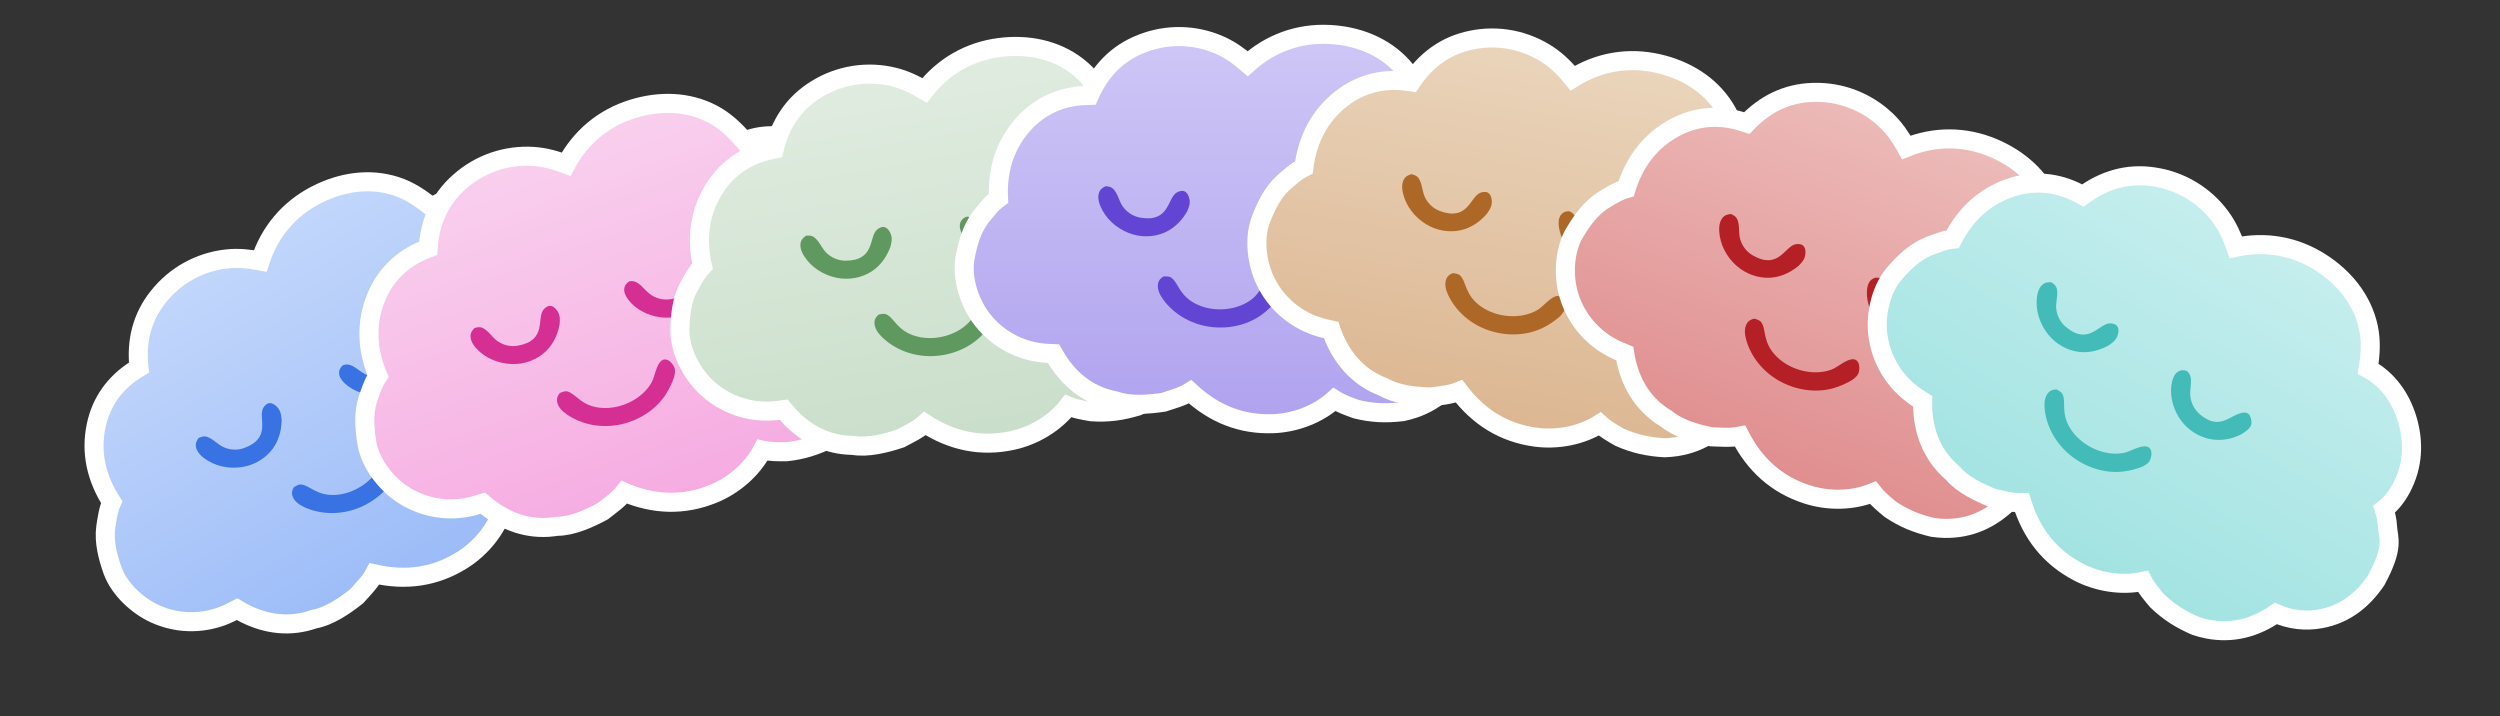 <svg width="656" height="188" viewBox="0 0 656 188" fill="none" xmlns="http://www.w3.org/2000/svg">
<rect x="0" y="0" width="656" height="188" fill="#333333" stroke="none"/>
<path d="M68.288 68.469C70.764 60.846 75.807 54.821 82.984 51.133C89.453 47.808 96.848 46.595 103.859 48.849C107.426 49.995 110.384 52.004 113.261 54.342C118.203 51.287 124.107 50.762 129.676 52.038C136.038 53.497 141.289 56.912 144.763 62.483C146.002 64.471 146.976 66.787 147.272 69.125C148.796 69.494 150.173 69.894 151.576 70.606C154.558 72.118 157.042 71.592 162.415 80.312C165.133 86.026 166.022 91.811 163.846 97.941C163.681 98.413 163.497 98.877 163.296 99.335C163.095 99.793 162.877 100.243 162.641 100.684C162.406 101.125 162.154 101.557 161.886 101.98C161.618 102.402 161.334 102.814 161.034 103.215C160.735 103.616 160.42 104.005 160.091 104.382C159.762 104.759 159.419 105.123 159.062 105.474C158.705 105.826 158.335 106.163 157.953 106.486C157.57 106.809 157.176 107.117 156.77 107.411C157.281 114.002 155.759 119.891 151.366 124.976C150.67 125.782 149.896 126.536 149.111 127.255C145.654 129.834 142.428 131.548 138.284 132.741C136.214 133.109 134.145 133.504 132.036 133.416C130.281 138.909 126.204 143.855 121.35 146.916C114.164 151.446 106.463 152.453 98.263 150.589C97.089 152.79 95.214 154.627 93.564 156.477C90.529 158.895 86.344 161.765 82.483 162.44C81.72 162.685 80.952 162.935 80.172 163.121C73.802 164.641 67.703 163.161 62.21 159.853C60.993 160.502 59.771 161.11 58.48 161.6C58.123 161.736 57.763 161.864 57.401 161.983C57.038 162.101 56.672 162.211 56.304 162.312C55.936 162.412 55.565 162.504 55.193 162.586C54.82 162.669 54.445 162.742 54.069 162.805C53.693 162.869 53.315 162.924 52.936 162.969C52.558 163.014 52.178 163.049 51.797 163.076C51.417 163.102 51.036 163.119 50.654 163.126C50.273 163.134 49.892 163.131 49.511 163.12C49.129 163.108 48.749 163.087 48.369 163.057C47.989 163.026 47.609 162.986 47.231 162.937C46.853 162.888 46.477 162.829 46.102 162.762C45.727 162.694 45.354 162.617 44.983 162.53C44.612 162.444 44.243 162.348 43.877 162.243C43.511 162.139 43.147 162.025 42.786 161.902C42.426 161.779 42.069 161.648 41.715 161.507C41.361 161.367 41.011 161.217 40.664 161.06C36.036 158.947 31.358 154.625 29.566 149.787C28.275 146.125 27.259 142.293 27.742 138.366C28.095 136.159 28.382 133.807 29.306 131.75C25.351 125.611 23.698 118.818 25.259 111.561C26.576 105.437 30.102 100.519 35.372 97.138C35.735 96.906 36.1 96.677 36.467 96.451C35.721 89.626 37.169 83.347 41.524 77.894C41.795 77.549 42.075 77.212 42.363 76.881C42.651 76.55 42.947 76.227 43.251 75.911C43.555 75.595 43.867 75.286 44.187 74.985C44.506 74.685 44.833 74.392 45.167 74.108C45.501 73.823 45.842 73.547 46.19 73.28C46.538 73.013 46.892 72.754 47.253 72.504C47.614 72.254 47.98 72.013 48.353 71.782C48.726 71.55 49.104 71.328 49.488 71.115C49.871 70.902 50.26 70.699 50.654 70.505C51.048 70.312 51.446 70.128 51.849 69.954C52.252 69.781 52.659 69.617 53.07 69.464C53.481 69.31 53.896 69.167 54.314 69.034C54.732 68.901 55.153 68.779 55.578 68.667C56.002 68.555 56.428 68.454 56.857 68.363C57.287 68.273 57.718 68.193 58.151 68.124C58.584 68.054 59.018 67.996 59.454 67.948C62.452 67.61 65.342 67.909 68.288 68.469Z" fill="url(#paint0_linear_2147_1003)"/>
<path d="M77.056 127.898C77.558 127.575 78.257 127.099 78.885 127.127C81.285 127.235 83.135 130.37 88.572 129.822C93.531 129.322 98.645 125.734 100.319 120.96C100.914 119.264 100.683 116.055 101.974 114.794C102.311 114.464 102.691 114.369 103.15 114.394C103.945 114.438 104.715 115.087 105.211 115.651C105.987 116.532 105.94 117.445 105.893 118.562C105.618 120.321 105.101 122.144 104.366 123.772C102.341 128.249 98.294 131.7 93.732 133.417C89.309 135.081 84.199 135.083 79.885 133.09C78.559 132.478 77.199 131.588 76.737 130.126C76.467 129.271 76.681 128.681 77.056 127.898Z" fill="#3872E3"/>
<path d="M52.081 114.957C52.385 114.825 52.691 114.688 53.009 114.592C54.909 114.021 56.863 116.487 58.477 117.252C60.266 118.099 62.215 118.235 64.088 117.552C71.392 114.89 67.682 109.64 69.039 107.116C69.348 106.542 69.903 105.909 70.575 105.792C71.192 105.684 71.82 106.004 72.28 106.387C73.573 107.463 73.735 108.491 73.904 110.068C73.901 112.409 73.373 114.777 72.18 116.813C70.567 119.564 67.764 121.532 64.687 122.316C61.375 123.16 57.546 122.701 54.614 120.93C53.296 120.133 51.763 118.944 51.433 117.357C51.233 116.393 51.554 115.747 52.081 114.957Z" fill="#3872E3"/>
<path d="M89.954 95.858C90.009 95.838 90.064 95.816 90.119 95.796C92.303 95.004 94.203 97.492 96.123 98.331C98.214 99.245 100.238 99.165 102.309 98.262C108.002 95.78 105.486 91.474 106.887 88.392C107.088 87.951 107.427 87.567 107.911 87.437C108.67 87.234 109.945 87.662 110.521 88.147C111.475 88.952 111.469 90.759 111.513 91.911C111.349 94.686 110.332 97.426 108.477 99.527C108.337 99.683 108.193 99.836 108.044 99.986C107.896 100.135 107.744 100.281 107.589 100.423C107.433 100.564 107.274 100.702 107.112 100.836C106.95 100.97 106.784 101.099 106.615 101.225C106.446 101.351 106.274 101.472 106.099 101.589C105.924 101.706 105.747 101.819 105.566 101.927C105.386 102.035 105.202 102.139 105.017 102.238C104.831 102.337 104.643 102.432 104.453 102.521C104.262 102.611 104.07 102.696 103.875 102.776C103.681 102.856 103.484 102.932 103.286 103.002C103.087 103.072 102.887 103.138 102.686 103.198C102.484 103.258 102.281 103.314 102.077 103.364C101.873 103.414 101.667 103.459 101.461 103.499C101.254 103.539 101.047 103.574 100.838 103.604C100.63 103.633 100.422 103.658 100.212 103.677C100.003 103.696 99.793 103.71 99.583 103.719C96.402 103.879 92.808 102.816 90.475 100.605C89.692 99.862 88.958 98.908 88.975 97.776C88.988 96.935 89.365 96.419 89.954 95.858Z" fill="#3872E3"/>
<path d="M68.288 68.469C70.764 60.846 75.807 54.821 82.984 51.133C89.453 47.808 96.848 46.595 103.859 48.849C107.426 49.995 110.384 52.004 113.261 54.342C118.203 51.287 124.107 50.762 129.676 52.038C136.038 53.497 141.289 56.912 144.763 62.483C146.002 64.471 146.976 66.787 147.272 69.125C148.796 69.494 150.173 69.894 151.576 70.606C154.558 72.118 157.042 71.592 162.415 80.312C165.133 86.026 166.022 91.811 163.846 97.941C163.681 98.413 163.497 98.877 163.296 99.335C163.095 99.793 162.877 100.243 162.641 100.684C162.406 101.125 162.154 101.557 161.886 101.98C161.618 102.402 161.334 102.814 161.034 103.215C160.735 103.616 160.42 104.005 160.091 104.382C159.762 104.759 159.419 105.123 159.062 105.474C158.705 105.826 158.335 106.163 157.953 106.486C157.57 106.809 157.176 107.117 156.77 107.411C157.281 114.002 155.759 119.891 151.366 124.976C150.67 125.782 149.896 126.536 149.111 127.255C145.654 129.834 142.428 131.548 138.284 132.741C136.214 133.109 134.145 133.504 132.036 133.416C130.281 138.909 126.204 143.855 121.35 146.916C114.164 151.446 106.463 152.453 98.263 150.589C97.089 152.79 95.214 154.627 93.564 156.477C90.529 158.895 86.344 161.765 82.483 162.44C81.72 162.685 80.952 162.935 80.172 163.121C73.802 164.641 67.703 163.161 62.21 159.853C60.993 160.502 59.771 161.11 58.48 161.6C58.123 161.736 57.763 161.864 57.401 161.983C57.038 162.101 56.672 162.211 56.304 162.312C55.936 162.412 55.565 162.504 55.193 162.586C54.82 162.669 54.445 162.742 54.069 162.805C53.693 162.869 53.315 162.924 52.936 162.969C52.558 163.014 52.178 163.049 51.797 163.076C51.417 163.102 51.036 163.119 50.654 163.126C50.273 163.134 49.892 163.131 49.511 163.12C49.129 163.108 48.749 163.087 48.369 163.057C47.989 163.026 47.609 162.986 47.231 162.937C46.853 162.888 46.477 162.829 46.102 162.762C45.727 162.694 45.354 162.617 44.983 162.53C44.612 162.444 44.243 162.348 43.877 162.243C43.511 162.139 43.147 162.025 42.786 161.902C42.426 161.779 42.069 161.648 41.715 161.507C41.361 161.367 41.011 161.217 40.664 161.06C36.036 158.947 31.358 154.625 29.566 149.787C28.275 146.125 27.259 142.293 27.742 138.366C28.095 136.159 28.382 133.807 29.306 131.75C25.351 125.611 23.698 118.818 25.259 111.561C26.576 105.437 30.102 100.519 35.372 97.138C35.735 96.906 36.1 96.677 36.467 96.451C35.721 89.626 37.169 83.347 41.524 77.894C41.795 77.549 42.075 77.212 42.363 76.881C42.651 76.55 42.947 76.227 43.251 75.911C43.555 75.595 43.867 75.286 44.187 74.985C44.506 74.685 44.833 74.392 45.167 74.108C45.501 73.823 45.842 73.547 46.19 73.28C46.538 73.013 46.892 72.754 47.253 72.504C47.614 72.254 47.98 72.013 48.353 71.782C48.726 71.55 49.104 71.328 49.488 71.115C49.871 70.902 50.26 70.699 50.654 70.505C51.048 70.312 51.446 70.128 51.849 69.954C52.252 69.781 52.659 69.617 53.07 69.464C53.481 69.31 53.896 69.167 54.314 69.034C54.732 68.901 55.153 68.779 55.578 68.667C56.002 68.555 56.428 68.454 56.857 68.363C57.287 68.273 57.718 68.193 58.151 68.124C58.584 68.054 59.018 67.996 59.454 67.948C62.452 67.61 65.342 67.909 68.288 68.469Z" fill="url(#paint1_linear_2147_1003)" stroke="white" stroke-width="5"/>
<path d="M77.056 127.898C77.558 127.575 78.257 127.099 78.885 127.127C81.285 127.235 83.135 130.37 88.572 129.822C93.531 129.322 98.645 125.734 100.319 120.96C100.914 119.264 100.683 116.055 101.974 114.794C102.311 114.464 102.691 114.369 103.15 114.394C103.945 114.438 104.715 115.087 105.211 115.651C105.987 116.532 105.94 117.445 105.893 118.562C105.618 120.321 105.101 122.144 104.366 123.772C102.341 128.249 98.294 131.7 93.732 133.417C89.309 135.081 84.199 135.083 79.885 133.09C78.559 132.478 77.199 131.588 76.737 130.126C76.467 129.271 76.681 128.681 77.056 127.898Z" fill="#3872E3"/>
<path d="M52.077 114.957C52.381 114.825 52.687 114.688 53.005 114.592C54.905 114.021 56.859 116.487 58.473 117.252C60.262 118.099 62.211 118.235 64.084 117.552C71.388 114.89 67.678 109.64 69.035 107.116C69.344 106.542 69.899 105.909 70.571 105.792C71.189 105.684 71.816 106.004 72.276 106.387C73.569 107.463 73.731 108.491 73.9 110.068C73.897 112.409 73.369 114.777 72.176 116.813C70.563 119.564 67.76 121.532 64.683 122.316C61.371 123.16 57.542 122.701 54.61 120.93C53.292 120.133 51.759 118.944 51.429 117.357C51.229 116.393 51.55 115.747 52.077 114.957Z" fill="#3872E3"/>
<path d="M89.954 95.858C90.009 95.838 90.064 95.816 90.119 95.796C92.303 95.004 94.203 97.492 96.123 98.331C98.214 99.245 100.238 99.165 102.309 98.262C108.002 95.78 105.486 91.474 106.887 88.392C107.088 87.951 107.427 87.567 107.911 87.437C108.67 87.234 109.945 87.662 110.521 88.147C111.475 88.952 111.469 90.759 111.513 91.911C111.349 94.686 110.332 97.426 108.477 99.527C108.337 99.683 108.193 99.836 108.044 99.986C107.896 100.135 107.744 100.281 107.589 100.423C107.433 100.564 107.274 100.702 107.112 100.836C106.95 100.97 106.784 101.099 106.615 101.225C106.446 101.351 106.274 101.472 106.099 101.589C105.924 101.706 105.747 101.819 105.566 101.927C105.386 102.035 105.202 102.139 105.017 102.238C104.831 102.337 104.643 102.432 104.453 102.521C104.262 102.611 104.07 102.696 103.875 102.776C103.681 102.856 103.484 102.932 103.286 103.002C103.087 103.072 102.887 103.138 102.686 103.198C102.484 103.258 102.281 103.314 102.077 103.364C101.873 103.414 101.667 103.459 101.461 103.499C101.254 103.539 101.047 103.574 100.838 103.604C100.63 103.633 100.422 103.658 100.212 103.677C100.003 103.696 99.793 103.71 99.583 103.719C96.402 103.879 92.808 102.816 90.475 100.605C89.692 99.862 88.958 98.908 88.975 97.776C88.988 96.935 89.365 96.419 89.954 95.858Z" fill="#3872E3"/>
<path d="M148.552 43.092C152.315 36.014 158.327 30.957 166.036 28.571C172.983 26.42 180.477 26.509 186.99 29.946C190.303 31.695 192.868 34.186 195.296 36.989C200.692 34.839 206.598 35.346 211.861 37.571C217.873 40.112 222.451 44.386 224.905 50.477C225.78 52.649 226.337 55.099 226.223 57.454C227.659 58.081 228.945 58.714 230.204 59.659C232.878 61.666 235.416 61.579 239.193 71.1C240.877 77.199 240.748 83.05 237.541 88.71C237.296 89.145 237.035 89.571 236.757 89.987C236.48 90.403 236.187 90.808 235.878 91.202C235.57 91.595 235.247 91.977 234.909 92.346C234.572 92.716 234.221 93.072 233.856 93.415C233.491 93.758 233.114 94.086 232.724 94.4C232.335 94.715 231.934 95.014 231.521 95.298C231.109 95.582 230.686 95.849 230.253 96.101C229.82 96.353 229.379 96.588 228.928 96.806C228.286 103.387 225.765 108.922 220.556 113.167C219.73 113.84 218.838 114.447 217.939 115.019C214.087 116.959 210.613 118.087 206.324 118.542C204.222 118.545 202.115 118.575 200.054 118.122C197.372 123.227 192.497 127.39 187.185 129.561C179.322 132.775 171.563 132.429 163.812 129.169C162.274 131.133 160.108 132.616 158.162 134.152C154.753 136.006 150.133 138.105 146.214 138.1C145.42 138.209 144.62 138.321 143.82 138.369C137.283 138.76 131.533 136.244 126.698 132.032C125.387 132.46 124.077 132.846 122.721 133.104C122.346 133.177 121.97 133.24 121.592 133.294C121.214 133.348 120.835 133.393 120.455 133.428C120.074 133.463 119.694 133.489 119.312 133.505C118.931 133.521 118.55 133.528 118.168 133.526C117.786 133.523 117.405 133.511 117.024 133.49C116.643 133.468 116.263 133.438 115.884 133.398C115.504 133.357 115.126 133.308 114.75 133.249C114.373 133.19 113.997 133.122 113.624 133.044C113.251 132.966 112.879 132.879 112.51 132.783C112.141 132.687 111.775 132.582 111.411 132.468C111.048 132.354 110.687 132.231 110.33 132.099C109.972 131.967 109.618 131.827 109.267 131.677C108.917 131.527 108.571 131.369 108.228 131.202C107.886 131.036 107.547 130.861 107.214 130.677C106.88 130.494 106.551 130.302 106.227 130.102C105.903 129.902 105.584 129.695 105.27 129.479C101.079 126.595 97.222 121.526 96.298 116.45C95.662 112.62 95.328 108.67 96.484 104.886C97.215 102.774 97.907 100.507 99.174 98.642C96.345 91.91 95.897 84.933 98.694 78.057C101.055 72.255 105.381 68.024 111.158 65.609C111.556 65.444 111.955 65.281 112.355 65.123C112.806 58.272 115.322 52.34 120.558 47.726C120.885 47.434 121.219 47.15 121.56 46.874C121.901 46.598 122.249 46.331 122.603 46.073C122.958 45.814 123.319 45.565 123.686 45.324C124.053 45.084 124.425 44.852 124.804 44.63C125.182 44.408 125.566 44.195 125.954 43.992C126.343 43.789 126.737 43.596 127.136 43.413C127.535 43.23 127.937 43.056 128.345 42.892C128.752 42.729 129.163 42.576 129.578 42.433C129.993 42.29 130.411 42.157 130.833 42.035C131.254 41.913 131.678 41.801 132.105 41.7C132.532 41.599 132.961 41.508 133.393 41.429C133.824 41.349 134.257 41.28 134.692 41.222C135.127 41.164 135.563 41.116 136 41.08C136.438 41.043 136.875 41.017 137.314 41.003C137.752 40.988 138.191 40.984 138.629 40.991C139.068 40.998 139.506 41.016 139.943 41.045C142.954 41.232 145.749 42.028 148.552 43.092Z" fill="url(#paint2_linear_2147_1003)" stroke="white" stroke-width="5"/>
<path d="M146.868 103.14C147.418 102.91 148.19 102.561 148.803 102.699C151.148 103.222 152.425 106.63 157.875 107.035C162.846 107.403 168.505 104.758 170.982 100.347C171.862 98.78 172.192 95.58 173.682 94.562C174.072 94.295 174.463 94.268 174.911 94.373C175.685 94.554 176.331 95.327 176.722 95.968C177.333 96.971 177.128 97.862 176.888 98.953C176.311 100.638 175.486 102.344 174.479 103.819C171.708 107.877 167.123 110.572 162.332 111.471C157.688 112.342 152.655 111.456 148.752 108.745C147.552 107.911 146.368 106.799 146.166 105.279C146.049 104.39 146.363 103.846 146.868 103.14Z" fill="#D52F93"/>
<path d="M124.52 86.059C124.843 85.981 125.167 85.9 125.497 85.861C127.468 85.628 128.964 88.396 130.42 89.429C132.035 90.575 133.931 91.047 135.894 90.7C143.549 89.346 140.807 83.531 142.582 81.282C142.986 80.77 143.643 80.243 144.325 80.244C144.951 80.245 145.514 80.669 145.9 81.126C146.986 82.411 146.968 83.451 146.86 85.034C146.451 87.339 145.519 89.579 143.991 91.376C141.926 93.806 138.823 95.257 135.657 95.495C132.248 95.751 128.558 94.634 125.978 92.381C124.817 91.367 123.515 89.93 123.465 88.31C123.435 87.325 123.864 86.745 124.52 86.059Z" fill="#D52F93"/>
<path d="M165.131 73.827C165.189 73.816 165.247 73.804 165.305 73.794C167.593 73.393 169.032 76.174 170.778 77.333C172.677 78.596 174.685 78.868 176.881 78.339C182.919 76.883 181.189 72.205 183.104 69.414C183.378 69.015 183.778 68.695 184.278 68.651C185.061 68.583 186.242 69.226 186.725 69.803C187.525 70.762 187.205 72.541 187.048 73.683C186.405 76.387 184.928 78.909 182.737 80.656C182.571 80.786 182.402 80.911 182.23 81.033C182.058 81.154 181.883 81.271 181.706 81.384C181.528 81.496 181.347 81.604 181.164 81.708C180.981 81.812 180.796 81.911 180.607 82.005C180.419 82.1 180.229 82.189 180.036 82.274C179.844 82.359 179.649 82.439 179.452 82.514C179.256 82.59 179.058 82.66 178.858 82.725C178.657 82.79 178.456 82.851 178.253 82.906C178.05 82.962 177.845 83.012 177.64 83.057C177.434 83.102 177.228 83.142 177.02 83.177C176.813 83.212 176.604 83.241 176.395 83.266C176.186 83.29 175.977 83.309 175.767 83.323C175.557 83.337 175.347 83.346 175.137 83.35C174.926 83.353 174.716 83.351 174.506 83.344C174.295 83.338 174.086 83.325 173.876 83.308C173.666 83.291 173.457 83.268 173.249 83.24C170.089 82.845 166.734 81.174 164.821 78.592C164.178 77.724 163.621 76.657 163.834 75.545C163.993 74.719 164.455 74.276 165.131 73.827Z" fill="#D52F93"/>
<path d="M242.612 23.713C247.546 17.397 254.345 13.46 262.351 12.449C269.567 11.537 276.931 12.926 282.749 17.442C285.708 19.739 287.801 22.638 289.705 25.819C295.393 24.64 301.12 26.165 305.917 29.269C311.397 32.816 315.164 37.821 316.522 44.244C317.007 46.536 317.13 49.045 316.608 51.344C317.914 52.212 319.071 53.058 320.146 54.207C322.432 56.648 324.946 57.003 327.012 67.035C327.612 73.334 326.468 79.074 322.327 84.091C322.01 84.477 321.679 84.851 321.334 85.213C320.988 85.574 320.629 85.922 320.257 86.256C319.885 86.59 319.501 86.91 319.104 87.215C318.707 87.52 318.3 87.81 317.881 88.084C317.463 88.359 317.034 88.617 316.596 88.859C316.157 89.1 315.711 89.325 315.255 89.533C314.8 89.741 314.337 89.931 313.867 90.104C313.397 90.277 312.921 90.432 312.439 90.569C310.664 96.937 307.22 101.951 301.353 105.227C300.423 105.746 299.439 106.189 298.455 106.597C294.324 107.838 290.707 108.346 286.405 108.049C284.334 107.687 282.254 107.35 280.302 106.547C276.775 111.108 271.251 114.361 265.643 115.577C257.341 117.377 249.76 115.689 242.692 111.132C240.837 112.799 238.446 113.884 236.263 115.058C232.584 116.292 227.67 117.558 223.811 116.872C223.01 116.841 222.203 116.813 221.406 116.721C214.901 115.971 209.676 112.494 205.646 107.507C204.28 107.701 202.923 107.854 201.542 107.872C201.161 107.879 200.779 107.876 200.398 107.863C200.016 107.851 199.635 107.829 199.254 107.798C198.874 107.766 198.495 107.725 198.116 107.675C197.738 107.625 197.361 107.566 196.986 107.497C196.61 107.428 196.237 107.35 195.865 107.263C195.494 107.176 195.125 107.079 194.758 106.974C194.392 106.869 194.028 106.754 193.667 106.631C193.306 106.507 192.949 106.375 192.595 106.233C192.24 106.092 191.89 105.942 191.543 105.783C191.196 105.625 190.854 105.458 190.515 105.282C190.177 105.107 189.843 104.923 189.514 104.731C189.185 104.539 188.86 104.339 188.541 104.131C188.222 103.923 187.909 103.707 187.6 103.483C187.292 103.259 186.989 103.028 186.692 102.789C186.396 102.551 186.105 102.305 185.82 102.052C185.536 101.799 185.258 101.539 184.987 101.272C181.36 97.704 178.442 92.042 178.413 86.883C178.452 83.001 178.808 79.052 180.605 75.528C181.691 73.574 182.766 71.462 184.337 69.845C182.721 62.724 183.491 55.775 187.44 49.489C190.772 44.185 195.767 40.77 201.876 39.395C202.296 39.301 202.717 39.211 203.139 39.124C204.773 32.455 208.281 27.051 214.239 23.416C214.611 23.185 214.99 22.963 215.373 22.751C215.757 22.538 216.146 22.336 216.54 22.143C216.934 21.95 217.332 21.767 217.735 21.593C218.139 21.42 218.546 21.257 218.957 21.104C219.368 20.951 219.783 20.808 220.201 20.676C220.619 20.544 221.041 20.422 221.465 20.31C221.89 20.199 222.317 20.098 222.746 20.008C223.176 19.918 223.607 19.838 224.04 19.769C224.474 19.701 224.909 19.643 225.345 19.595C225.781 19.548 226.218 19.512 226.657 19.486C227.095 19.461 227.533 19.447 227.972 19.443C228.41 19.439 228.849 19.447 229.287 19.465C229.726 19.483 230.163 19.512 230.6 19.552C231.037 19.592 231.473 19.642 231.907 19.704C232.341 19.766 232.774 19.838 233.204 19.921C233.635 20.004 234.063 20.098 234.489 20.202C237.421 20.909 240.036 22.179 242.612 23.713Z" fill="url(#paint3_linear_2147_1003)" stroke="white" stroke-width="5"/>
<path d="M230.524 82.561C231.106 82.429 231.926 82.221 232.506 82.462C234.725 83.385 235.391 86.963 240.687 88.308C245.519 89.534 251.551 87.911 254.757 83.998C255.896 82.608 256.776 79.513 258.421 78.769C258.851 78.575 259.24 78.616 259.663 78.796C260.395 79.109 260.897 79.983 261.17 80.682C261.597 81.775 261.241 82.618 260.815 83.651C259.954 85.21 258.845 86.746 257.598 88.024C254.164 91.539 249.181 93.398 244.306 93.451C239.581 93.502 234.779 91.755 231.406 88.408C230.37 87.378 229.396 86.078 229.462 84.546C229.5 83.65 229.904 83.168 230.524 82.561Z" fill="#60995F"/>
<path d="M211.482 61.856C211.813 61.836 212.147 61.812 212.479 61.831C214.46 61.944 215.452 64.93 216.707 66.2C218.099 67.609 219.884 68.403 221.877 68.402C229.651 68.398 227.961 62.196 230.099 60.288C230.586 59.855 231.324 59.449 231.995 59.569C232.613 59.679 233.093 60.194 233.394 60.711C234.241 62.165 234.042 63.186 233.661 64.726C232.858 66.925 231.551 68.969 229.734 70.474C227.278 72.508 223.971 73.399 220.811 73.083C217.41 72.743 213.969 71.002 211.82 68.335C210.853 67.136 209.82 65.494 210.053 63.89C210.194 62.915 210.717 62.418 211.482 61.856Z" fill="#60995F"/>
<path d="M253.601 56.861C253.661 56.86 253.719 56.858 253.778 56.859C256.101 56.861 257.036 59.85 258.553 61.295C260.205 62.868 262.134 63.485 264.389 63.345C270.588 62.959 269.696 58.052 272.067 55.636C272.407 55.291 272.856 55.045 273.356 55.089C274.139 55.157 275.191 55.996 275.565 56.648C276.187 57.731 275.563 59.428 275.21 60.525C274.108 63.076 272.215 65.303 269.753 66.644C269.568 66.742 269.38 66.837 269.189 66.927C268.999 67.016 268.806 67.101 268.612 67.181C268.417 67.261 268.221 67.336 268.022 67.406C267.824 67.477 267.624 67.542 267.422 67.602C267.221 67.663 267.018 67.718 266.813 67.768C266.609 67.818 266.403 67.863 266.197 67.903C265.99 67.943 265.782 67.978 265.574 68.007C265.366 68.037 265.157 68.061 264.947 68.081C264.737 68.1 264.528 68.114 264.317 68.123C264.107 68.131 263.897 68.135 263.686 68.133C263.476 68.132 263.265 68.125 263.055 68.112C262.845 68.1 262.636 68.083 262.427 68.06C262.217 68.037 262.009 68.009 261.801 67.976C261.593 67.943 261.386 67.905 261.181 67.862C260.975 67.818 260.77 67.77 260.567 67.716C260.364 67.663 260.162 67.604 259.961 67.541C256.918 66.603 253.904 64.375 252.468 61.499C251.986 60.533 251.623 59.386 252.026 58.328C252.326 57.542 252.857 57.186 253.601 56.861Z" fill="#60995F"/>
<path d="M327.404 16.704C333.361 11.34 340.74 8.643 348.8 9.038C356.064 9.393 363.076 12.04 368.02 17.497C370.536 20.273 372.094 23.492 373.416 26.956C379.223 26.781 384.599 29.278 388.783 33.168C393.564 37.612 396.404 43.195 396.627 49.757C396.706 52.098 396.392 54.591 395.479 56.764C396.614 57.845 397.606 58.88 398.466 60.198C400.292 62.999 402.707 63.785 403 74.023C402.496 80.331 400.373 85.785 395.425 90.006C395.045 90.332 394.654 90.643 394.251 90.938C393.848 91.234 393.434 91.515 393.01 91.779C392.585 92.044 392.151 92.292 391.708 92.523C391.264 92.755 390.812 92.97 390.352 93.167C389.893 93.365 389.426 93.544 388.952 93.706C388.478 93.868 387.999 94.012 387.515 94.138C387.03 94.264 386.541 94.371 386.048 94.459C385.555 94.548 385.06 94.618 384.562 94.669C381.708 100.633 377.446 104.972 371.099 107.179C370.093 107.529 369.046 107.795 368.006 108.025C363.723 108.53 360.072 108.402 355.887 107.362C353.91 106.647 351.921 105.954 350.138 104.824C345.872 108.703 339.868 110.948 334.134 111.171C325.646 111.502 318.473 108.523 312.304 102.809C310.187 104.128 307.644 104.781 305.29 105.558C301.453 106.135 296.394 106.528 292.712 105.182C291.929 105.013 291.139 104.845 290.371 104.617C284.094 102.748 279.552 98.417 276.449 92.805C275.071 92.759 273.708 92.674 272.345 92.453C271.968 92.392 271.593 92.323 271.219 92.245C270.845 92.166 270.474 92.078 270.105 91.982C269.735 91.885 269.369 91.779 269.005 91.664C268.641 91.549 268.28 91.424 267.923 91.292C267.565 91.159 267.211 91.017 266.86 90.867C266.509 90.716 266.163 90.557 265.82 90.39C265.477 90.222 265.139 90.046 264.805 89.862C264.471 89.678 264.142 89.485 263.818 89.285C263.493 89.084 263.174 88.875 262.86 88.659C262.546 88.443 262.238 88.219 261.935 87.987C261.632 87.755 261.336 87.516 261.045 87.27C260.754 87.024 260.469 86.77 260.191 86.51C259.913 86.25 259.642 85.983 259.377 85.709C259.112 85.435 258.854 85.155 258.603 84.868C258.352 84.582 258.109 84.289 257.872 83.99C257.636 83.692 257.408 83.387 257.187 83.077C254.235 78.934 252.345 72.851 253.212 67.766C253.924 63.949 254.961 60.123 257.342 56.963C258.751 55.228 260.176 53.334 262.005 52.015C261.649 44.722 263.614 38.012 268.594 32.508C272.797 27.863 278.309 25.366 284.564 25.073C284.995 25.054 285.425 25.038 285.856 25.026C288.622 18.742 293.015 14.029 299.514 11.484C299.921 11.321 300.332 11.168 300.747 11.026C301.162 10.883 301.58 10.751 302.001 10.63C302.423 10.508 302.847 10.397 303.274 10.296C303.701 10.196 304.131 10.106 304.562 10.026C304.994 9.947 305.427 9.879 305.862 9.821C306.297 9.763 306.733 9.716 307.17 9.68C307.607 9.644 308.045 9.619 308.484 9.605C308.923 9.59 309.361 9.587 309.8 9.595C310.239 9.602 310.677 9.621 311.115 9.65C311.553 9.679 311.99 9.72 312.426 9.77C312.861 9.821 313.296 9.883 313.728 9.956C314.161 10.029 314.591 10.112 315.02 10.206C315.449 10.3 315.875 10.405 316.298 10.52C316.721 10.635 317.141 10.76 317.558 10.896C317.975 11.033 318.389 11.179 318.798 11.336C319.208 11.492 319.613 11.659 320.015 11.836C322.78 13.041 325.134 14.745 327.404 16.704Z" fill="url(#paint4_linear_2147_1003)" stroke="white" stroke-width="5"/>
<path d="M305.28 72.555C305.876 72.527 306.721 72.463 307.25 72.802C309.274 74.096 309.309 77.736 314.292 79.979C318.836 82.026 325.059 81.475 328.896 78.178C330.259 77.007 331.663 74.112 333.412 73.665C333.869 73.548 334.245 73.656 334.631 73.908C335.297 74.343 335.639 75.29 335.787 76.026C336.018 77.177 335.521 77.945 334.922 78.888C333.804 80.274 332.445 81.595 330.994 82.637C327.002 85.502 321.772 86.467 316.962 85.673C312.301 84.902 307.874 82.349 305.134 78.466C304.292 77.273 303.559 75.823 303.89 74.325C304.083 73.45 304.564 73.046 305.28 72.555Z" fill="#6245D2"/>
<path d="M290.125 48.859C290.454 48.897 290.787 48.931 291.111 49.008C293.042 49.463 293.501 52.575 294.516 54.045C295.642 55.673 297.262 56.765 299.226 57.11C306.882 58.456 306.294 52.055 308.731 50.548C309.286 50.206 310.083 49.934 310.724 50.169C311.312 50.384 311.696 50.975 311.902 51.537C312.484 53.115 312.111 54.087 311.468 55.537C310.295 57.563 308.654 59.349 306.603 60.516C303.831 62.092 300.419 62.395 297.363 61.535C294.072 60.61 290.986 58.298 289.332 55.298C288.589 53.95 287.856 52.153 288.364 50.614C288.672 49.678 289.273 49.279 290.125 48.859Z" fill="#6245D2"/>
<path d="M332.475 51.258C332.533 51.267 332.591 51.276 332.649 51.286C334.936 51.692 335.338 54.798 336.581 56.484C337.935 58.321 339.728 59.263 341.973 59.517C348.144 60.214 348.118 55.226 350.873 53.259C351.267 52.977 351.752 52.813 352.237 52.943C352.996 53.147 353.886 54.155 354.142 54.863C354.566 56.037 353.657 57.6 353.119 58.618C351.59 60.94 349.339 62.804 346.682 63.697C346.483 63.762 346.281 63.822 346.078 63.878C345.875 63.933 345.671 63.983 345.465 64.028C345.259 64.073 345.053 64.113 344.845 64.147C344.638 64.182 344.429 64.212 344.22 64.236C344.011 64.261 343.802 64.28 343.592 64.294C343.382 64.308 343.171 64.316 342.961 64.32C342.75 64.323 342.54 64.322 342.33 64.314C342.119 64.307 341.909 64.295 341.7 64.278C341.49 64.26 341.281 64.237 341.072 64.21C340.863 64.182 340.656 64.149 340.449 64.11C340.242 64.072 340.036 64.029 339.831 63.98C339.627 63.932 339.423 63.878 339.221 63.82C339.019 63.761 338.818 63.697 338.62 63.628C338.421 63.56 338.224 63.486 338.028 63.408C337.833 63.33 337.64 63.246 337.449 63.158C337.258 63.07 337.07 62.977 336.883 62.88C334.049 61.428 331.468 58.71 330.553 55.629C330.246 54.594 330.087 53.401 330.668 52.429C331.1 51.707 331.685 51.449 332.475 51.258Z" fill="#6245D2"/>
<path d="M412.682 20.507C419.48 16.259 427.215 14.885 435.084 16.673C442.176 18.284 448.622 22.108 452.544 28.341C454.539 31.512 455.514 34.952 456.215 38.593C461.964 39.429 466.824 42.822 470.27 47.38C474.206 52.586 476.034 58.577 475.114 65.079C474.785 67.398 474.043 69.798 472.766 71.779C473.696 73.041 474.494 74.233 475.112 75.68C476.424 78.756 478.665 79.949 477.176 90.083C475.585 96.207 472.547 101.209 466.94 104.507C466.51 104.762 466.071 105 465.623 105.222C465.175 105.443 464.718 105.647 464.254 105.834C463.79 106.021 463.32 106.19 462.843 106.341C462.366 106.492 461.883 106.625 461.396 106.739C460.909 106.854 460.418 106.95 459.924 107.027C459.429 107.105 458.932 107.163 458.433 107.203C457.934 107.242 457.434 107.263 456.933 107.264C456.432 107.266 455.932 107.249 455.433 107.213C451.587 112.59 446.636 116.123 440.002 117.195C438.951 117.365 437.874 117.445 436.81 117.491C432.503 117.245 428.931 116.485 424.99 114.734C423.167 113.686 421.328 112.658 419.769 111.236C414.894 114.315 408.591 115.483 402.906 114.708C394.489 113.559 387.942 109.381 382.859 102.682C380.545 103.613 377.928 103.815 375.475 104.171C371.596 104.073 366.545 103.581 363.153 101.617C362.411 101.315 361.662 101.012 360.945 100.653C355.089 97.723 351.368 92.669 349.287 86.604C347.937 86.319 346.61 85.999 345.306 85.544C344.945 85.419 344.587 85.286 344.233 85.144C343.879 85.001 343.528 84.851 343.181 84.691C342.834 84.531 342.492 84.363 342.154 84.187C341.815 84.01 341.481 83.826 341.152 83.633C340.823 83.44 340.499 83.239 340.179 83.03C339.86 82.821 339.547 82.604 339.238 82.38C338.929 82.155 338.627 81.923 338.33 81.683C338.033 81.444 337.742 81.197 337.458 80.943C337.173 80.689 336.895 80.428 336.624 80.161C336.352 79.893 336.087 79.619 335.829 79.339C335.571 79.058 335.321 78.771 335.077 78.478C334.833 78.185 334.597 77.886 334.368 77.581C334.14 77.277 333.919 76.966 333.706 76.651C333.492 76.335 333.287 76.014 333.09 75.688C332.893 75.363 332.703 75.032 332.523 74.697C332.342 74.362 332.17 74.023 332.006 73.679C329.818 69.086 329.013 62.767 330.75 57.91C332.115 54.275 333.8 50.687 336.693 47.989C338.383 46.524 340.115 44.907 342.144 43.925C343.061 36.681 346.161 30.414 352.022 25.858C356.967 22.014 362.829 20.513 369.04 21.31C369.467 21.366 369.894 21.425 370.32 21.488C374.136 15.78 379.28 11.901 386.122 10.523C386.551 10.433 386.983 10.354 387.416 10.286C387.849 10.218 388.284 10.161 388.72 10.114C389.156 10.067 389.593 10.031 390.031 10.007C390.469 9.982 390.908 9.968 391.347 9.964C391.785 9.961 392.224 9.969 392.662 9.988C393.1 10.007 393.538 10.036 393.975 10.077C394.412 10.117 394.848 10.168 395.282 10.23C395.717 10.292 396.149 10.365 396.58 10.449C397.011 10.533 397.439 10.627 397.865 10.732C398.291 10.837 398.715 10.952 399.135 11.078C399.555 11.204 399.972 11.34 400.386 11.487C400.799 11.633 401.209 11.79 401.614 11.957C402.02 12.124 402.422 12.301 402.819 12.488C403.215 12.675 403.607 12.872 403.994 13.078C404.381 13.285 404.763 13.501 405.139 13.726C405.515 13.951 405.886 14.186 406.25 14.43C408.764 16.097 410.786 18.184 412.682 20.507Z" fill="url(#paint5_linear_2147_1003)" stroke="white" stroke-width="5"/>
<path d="M381.199 71.67C381.791 71.745 382.633 71.829 383.096 72.255C384.865 73.881 384.267 77.471 388.784 80.546C392.905 83.351 399.129 83.889 403.48 81.308C405.025 80.391 406.911 77.785 408.71 77.648C409.181 77.612 409.533 77.784 409.869 78.098C410.449 78.642 410.622 79.635 410.64 80.386C410.667 81.559 410.045 82.229 409.291 83.054C407.949 84.224 406.381 85.289 404.772 86.063C400.343 88.192 395.025 88.234 390.426 86.616C385.969 85.049 382.053 81.765 380.029 77.466C379.407 76.144 378.937 74.588 379.522 73.171C379.865 72.343 380.409 72.028 381.199 71.67Z" fill="#AD6827"/>
<path d="M370.388 45.698C370.707 45.792 371.029 45.884 371.334 46.016C373.156 46.799 373.068 49.944 373.813 51.567C374.639 53.367 376.045 54.724 377.918 55.404C385.224 58.059 385.757 51.653 388.419 50.592C389.025 50.351 389.857 50.223 390.447 50.565C390.989 50.879 391.264 51.528 391.37 52.117C391.669 53.772 391.133 54.664 390.248 55.98C388.741 57.772 386.815 59.246 384.592 60.039C381.589 61.11 378.176 60.816 375.315 59.439C372.235 57.956 369.597 55.144 368.49 51.902C367.992 50.444 367.582 48.548 368.349 47.121C368.816 46.253 369.477 45.964 370.388 45.698Z" fill="#AD6827"/>
<path d="M411.676 55.413C411.731 55.432 411.787 55.451 411.842 55.471C414.024 56.268 413.881 59.396 414.812 61.273C415.826 63.317 417.428 64.556 419.595 65.195C425.552 66.953 426.392 62.038 429.447 60.578C429.884 60.37 430.39 60.292 430.845 60.504C431.557 60.836 432.259 61.984 432.388 62.725C432.602 63.956 431.435 65.337 430.728 66.246C428.819 68.267 426.279 69.712 423.508 70.13C423.299 70.159 423.09 70.184 422.881 70.203C422.671 70.222 422.461 70.236 422.251 70.245C422.041 70.253 421.831 70.257 421.62 70.255C421.41 70.253 421.199 70.246 420.989 70.234C420.779 70.221 420.569 70.204 420.36 70.181C420.151 70.158 419.942 70.13 419.735 70.097C419.527 70.064 419.32 70.026 419.114 69.982C418.908 69.939 418.703 69.89 418.5 69.837C418.296 69.783 418.094 69.725 417.893 69.661C417.693 69.597 417.494 69.528 417.297 69.455C417.1 69.381 416.904 69.303 416.711 69.219C416.518 69.136 416.327 69.048 416.138 68.955C415.949 68.862 415.763 68.765 415.579 68.662C415.395 68.56 415.214 68.454 415.035 68.343C414.857 68.232 414.681 68.116 414.508 67.996C414.335 67.876 414.166 67.752 413.999 67.624C411.46 65.702 409.39 62.577 409.024 59.384C408.901 58.311 408.952 57.109 409.693 56.252C410.244 55.617 410.865 55.464 411.676 55.413Z" fill="#AD6827"/>
<path d="M500.236 38.687C507.667 35.684 515.524 35.674 522.963 38.801C529.667 41.62 535.351 46.504 538.131 53.324C539.545 56.793 539.908 60.35 539.966 64.058C545.483 65.88 549.68 70.064 552.282 75.151C555.254 80.963 556.014 87.18 553.978 93.423C553.252 95.649 552.104 97.884 550.503 99.614C551.2 101.018 551.779 102.33 552.136 103.863C552.894 107.119 554.894 108.684 551.668 118.405C549.037 124.16 545.177 128.559 539.083 130.833C538.615 131.009 538.141 131.167 537.661 131.308C537.181 131.448 536.696 131.57 536.207 131.673C535.718 131.777 535.225 131.861 534.729 131.927C534.233 131.993 533.735 132.04 533.235 132.068C532.736 132.097 532.236 132.106 531.735 132.096C531.235 132.087 530.735 132.058 530.237 132.01C529.738 131.963 529.242 131.896 528.749 131.811C528.255 131.725 527.766 131.622 527.28 131.499C522.559 136.127 517.069 138.747 510.351 138.65C509.285 138.635 508.211 138.527 507.155 138.387C502.957 137.397 499.571 136.028 495.993 133.62C494.381 132.271 492.748 130.94 491.46 129.268C486.124 131.454 479.714 131.51 474.249 129.759C466.16 127.167 460.438 121.914 456.596 114.434C454.156 114.95 451.543 114.694 449.065 114.619C445.262 113.849 440.373 112.488 437.374 109.964C436.696 109.537 436.011 109.109 435.367 108.632C430.108 104.729 427.321 99.106 426.325 92.772C425.046 92.257 423.794 91.71 422.589 91.036C422.255 90.851 421.926 90.657 421.602 90.456C421.278 90.254 420.959 90.045 420.645 89.827C420.331 89.61 420.023 89.385 419.72 89.153C419.418 88.92 419.121 88.68 418.83 88.433C418.54 88.186 418.255 87.931 417.977 87.67C417.699 87.409 417.428 87.141 417.163 86.866C416.898 86.591 416.64 86.31 416.39 86.023C416.139 85.736 415.895 85.442 415.659 85.143C415.423 84.843 415.195 84.538 414.974 84.227C414.753 83.917 414.54 83.601 414.334 83.279C414.129 82.958 413.932 82.632 413.743 82.301C413.554 81.97 413.373 81.635 413.201 81.295C413.028 80.955 412.865 80.612 412.709 80.264C412.554 79.916 412.408 79.564 412.27 79.209C412.132 78.854 412.003 78.496 411.884 78.134C411.764 77.773 411.653 77.409 411.551 77.042C410.195 72.139 410.499 65.776 413.053 61.294C415.028 57.951 417.311 54.71 420.629 52.556C422.547 51.407 424.533 50.115 426.702 49.501C428.863 42.525 433.004 36.892 439.567 33.423C445.105 30.496 451.138 30.036 457.116 31.9C457.527 32.028 457.937 32.161 458.346 32.297C463.095 27.338 468.835 24.411 475.812 24.243C476.251 24.229 476.689 24.226 477.128 24.234C477.566 24.242 478.004 24.261 478.442 24.291C478.88 24.321 479.316 24.361 479.752 24.413C480.188 24.464 480.622 24.527 481.055 24.6C481.487 24.673 481.918 24.757 482.346 24.851C482.774 24.946 483.2 25.051 483.624 25.167C484.047 25.282 484.467 25.408 484.884 25.545C485.301 25.682 485.715 25.828 486.124 25.986C486.534 26.143 486.94 26.31 487.341 26.487C487.742 26.665 488.139 26.852 488.531 27.049C488.923 27.246 489.31 27.452 489.692 27.669C490.074 27.885 490.45 28.11 490.82 28.345C491.191 28.58 491.556 28.824 491.914 29.077C492.272 29.33 492.624 29.592 492.97 29.862C493.315 30.133 493.653 30.412 493.984 30.699C494.316 30.986 494.64 31.282 494.956 31.585C497.143 33.663 498.772 36.07 500.236 38.687Z" fill="url(#paint6_linear_2147_1003)" stroke="white" stroke-width="5"/>
<path d="M460.348 83.604C460.917 83.781 461.732 84.01 462.114 84.51C463.574 86.418 462.361 89.85 466.276 93.662C469.847 97.14 475.883 98.751 480.616 96.965C482.297 96.33 484.607 94.091 486.403 94.269C486.873 94.315 487.189 94.545 487.465 94.913C487.942 95.55 487.94 96.558 487.827 97.3C487.65 98.46 486.921 99.012 486.036 99.693C484.511 100.613 482.782 101.389 481.062 101.872C476.332 103.199 471.087 102.317 466.839 99.926C462.721 97.608 459.435 93.694 458.188 89.109C457.805 87.699 457.612 86.085 458.435 84.792C458.917 84.035 459.507 83.82 460.348 83.604Z" fill="#B42025"/>
<path d="M454.208 56.152C454.505 56.3 454.806 56.446 455.084 56.629C456.742 57.717 456.109 60.799 456.561 62.527C457.062 64.442 458.211 66.022 459.938 67.018C466.672 70.902 468.309 64.685 471.115 64.103C471.753 63.971 472.595 63.988 473.116 64.428C473.596 64.832 473.754 65.518 473.756 66.116C473.763 67.799 473.08 68.584 471.98 69.727C470.185 71.23 468.032 72.347 465.705 72.741C462.561 73.275 459.252 72.392 456.673 70.539C453.897 68.544 451.788 65.316 451.261 61.932C451.023 60.41 450.949 58.471 451.952 57.199C452.563 56.425 453.264 56.256 454.208 56.152Z" fill="#B42025"/>
<path d="M493.182 72.888C493.234 72.917 493.285 72.945 493.336 72.975C495.346 74.138 494.662 77.194 495.253 79.204C495.897 81.393 497.26 82.891 499.283 83.897C504.843 86.663 506.525 81.968 509.786 81.061C510.253 80.931 510.765 80.944 511.176 81.231C511.819 81.682 512.311 82.934 512.31 83.686C512.307 84.935 510.918 86.092 510.064 86.866C507.833 88.524 505.08 89.506 502.279 89.436C502.068 89.429 501.858 89.417 501.649 89.4C501.439 89.382 501.23 89.359 501.021 89.331C500.813 89.303 500.605 89.27 500.398 89.232C500.191 89.193 499.985 89.15 499.78 89.101C499.576 89.053 499.372 88.999 499.17 88.94C498.968 88.881 498.767 88.817 498.569 88.749C498.369 88.68 498.172 88.607 497.977 88.528C497.782 88.449 497.589 88.366 497.398 88.278C497.206 88.19 497.018 88.097 496.831 87.999C496.645 87.902 496.461 87.8 496.279 87.693C496.098 87.586 495.919 87.475 495.743 87.359C495.568 87.244 495.395 87.124 495.225 87C495.055 86.876 494.889 86.747 494.725 86.615C494.562 86.482 494.402 86.346 494.245 86.205C494.089 86.065 493.936 85.921 493.786 85.772C493.637 85.624 493.491 85.473 493.35 85.317C491.183 82.984 489.687 79.547 489.881 76.339C489.946 75.261 490.206 74.086 491.084 73.371C491.736 72.84 492.375 72.798 493.182 72.888Z" fill="#B42025"/>
<path d="M586.682 64.874C594.522 63.207 602.261 64.561 609.044 68.933C615.157 72.873 619.906 78.67 621.46 85.869C622.25 89.531 621.99 93.097 621.404 96.758C626.519 99.511 629.926 104.36 631.605 109.822C633.524 116.061 633.192 122.316 630.104 128.11C629.002 130.177 627.483 132.179 625.606 133.604C626.048 135.108 626.39 136.5 626.476 138.072C626.657 141.411 628.355 143.299 623.49 152.312C619.9 157.522 615.334 161.184 608.938 162.366C608.446 162.458 607.952 162.532 607.455 162.586C606.958 162.641 606.46 162.677 605.96 162.694C605.46 162.711 604.96 162.708 604.46 162.687C603.96 162.666 603.462 162.626 602.965 162.567C602.468 162.508 601.974 162.43 601.482 162.334C600.991 162.237 600.504 162.122 600.022 161.989C599.539 161.855 599.062 161.704 598.591 161.534C598.12 161.364 597.656 161.177 597.199 160.972C591.746 164.71 585.885 166.337 579.285 165.075C578.238 164.875 577.199 164.582 576.184 164.261C572.221 162.557 569.124 160.621 566.019 157.628C564.665 156.02 563.288 154.425 562.31 152.555C556.676 153.782 550.354 152.723 545.276 150.05C537.76 146.092 533.037 139.926 530.552 131.893C528.059 131.976 525.53 131.271 523.103 130.767C519.492 129.348 514.914 127.158 512.399 124.153C511.805 123.614 511.204 123.074 510.653 122.492C506.152 117.735 504.384 111.713 504.503 105.302C503.332 104.573 502.194 103.818 501.125 102.944C500.828 102.704 500.538 102.456 500.253 102.202C499.969 101.947 499.691 101.685 499.42 101.417C499.149 101.148 498.884 100.873 498.627 100.591C498.369 100.31 498.119 100.022 497.875 99.728C497.632 99.434 497.396 99.134 497.167 98.829C496.939 98.523 496.718 98.212 496.505 97.896C496.292 97.579 496.087 97.258 495.89 96.931C495.693 96.605 495.504 96.273 495.324 95.937C495.143 95.601 494.971 95.261 494.807 94.917C494.644 94.572 494.489 94.224 494.342 93.872C494.196 93.52 494.058 93.165 493.93 92.806C493.801 92.448 493.681 92.086 493.57 91.721C493.46 91.357 493.358 90.99 493.266 90.62C493.173 90.251 493.09 89.879 493.016 89.505C492.942 89.132 492.878 88.757 492.822 88.38C492.767 88.003 492.721 87.625 492.685 87.246C492.2 82.182 493.604 75.969 496.898 71.998C499.424 69.049 502.234 66.254 505.876 64.708C507.965 63.91 510.145 62.983 512.388 62.755C515.727 56.26 520.784 51.432 527.849 49.155C533.811 47.234 539.833 47.828 545.396 50.702C545.779 50.9 546.16 51.102 546.538 51.307C552.077 47.248 558.238 45.363 565.138 46.408C565.572 46.471 566.004 46.544 566.435 46.628C566.865 46.712 567.293 46.807 567.719 46.912C568.145 47.017 568.568 47.133 568.988 47.26C569.408 47.386 569.825 47.523 570.239 47.67C570.652 47.817 571.061 47.974 571.467 48.142C571.872 48.309 572.273 48.487 572.67 48.674C573.067 48.862 573.459 49.059 573.846 49.266C574.233 49.473 574.615 49.689 574.991 49.915C575.367 50.141 575.737 50.376 576.102 50.62C576.466 50.865 576.824 51.118 577.176 51.38C577.528 51.642 577.873 51.913 578.212 52.192C578.55 52.471 578.881 52.759 579.206 53.054C579.53 53.35 579.846 53.654 580.156 53.965C580.464 54.276 580.765 54.595 581.059 54.922C581.352 55.248 581.636 55.581 581.913 55.922C582.189 56.262 582.457 56.609 582.716 56.963C584.508 59.389 585.695 62.042 586.682 64.874Z" fill="url(#paint7_linear_2147_1003)" stroke="white" stroke-width="5"/>
<path d="M539.599 102.175C540.129 102.448 540.892 102.815 541.181 103.373C542.287 105.506 540.497 108.675 543.69 113.11C546.603 117.155 552.268 119.789 557.239 118.852C559.005 118.519 561.668 116.715 563.406 117.202C563.861 117.329 564.133 117.611 564.34 118.021C564.7 118.731 564.523 119.723 564.283 120.434C563.907 121.546 563.093 121.963 562.103 122.48C560.441 123.121 558.604 123.585 556.827 123.762C551.937 124.248 546.925 122.468 543.157 119.376C539.505 116.378 536.948 111.953 536.516 107.221C536.384 105.766 536.474 104.143 537.509 103.012C538.115 102.351 538.733 102.241 539.599 102.175Z" fill="#43BBB9"/>
<path d="M538.319 74.082C538.586 74.279 538.857 74.475 539.099 74.703C540.544 76.063 539.385 78.988 539.53 80.768C539.691 82.742 540.548 84.497 542.075 85.778C548.033 90.772 550.725 84.934 553.589 84.848C554.241 84.828 555.067 84.992 555.504 85.515C555.906 85.996 555.942 86.7 555.841 87.289C555.555 88.947 554.746 89.602 553.465 90.536C551.436 91.705 549.121 92.431 546.761 92.416C543.573 92.395 540.467 90.951 538.249 88.679C535.862 86.232 534.346 82.687 534.413 79.262C534.444 77.722 534.708 75.8 535.917 74.721C536.652 74.065 537.372 74.02 538.319 74.082Z" fill="#43BBB9"/>
<path d="M573.794 97.329C573.839 97.367 573.885 97.403 573.93 97.441C575.708 98.936 574.503 101.826 574.737 103.909C574.99 106.176 576.072 107.888 577.89 109.23C582.886 112.92 585.357 108.588 588.726 108.261C589.208 108.214 589.711 108.315 590.066 108.67C590.621 109.225 590.888 110.544 590.755 111.285C590.536 112.514 588.967 113.412 587.992 114.026C585.507 115.272 582.625 115.761 579.878 115.205C579.673 115.162 579.468 115.113 579.264 115.06C579.061 115.006 578.859 114.947 578.658 114.884C578.458 114.82 578.259 114.751 578.062 114.677C577.865 114.604 577.67 114.525 577.476 114.441C577.283 114.358 577.092 114.27 576.903 114.177C576.714 114.084 576.528 113.986 576.344 113.884C576.16 113.782 575.979 113.675 575.8 113.564C575.621 113.453 575.446 113.337 575.273 113.217C575.1 113.097 574.93 112.973 574.763 112.844C574.597 112.716 574.433 112.583 574.273 112.447C574.113 112.31 573.956 112.17 573.803 112.025C573.65 111.881 573.501 111.733 573.355 111.581C573.21 111.429 573.068 111.274 572.93 111.115C572.792 110.956 572.658 110.794 572.528 110.628C572.399 110.463 572.273 110.294 572.152 110.123C572.03 109.951 571.913 109.776 571.8 109.599C570.071 106.924 569.195 103.28 569.944 100.154C570.195 99.104 570.654 97.992 571.644 97.44C572.378 97.031 573.014 97.1 573.794 97.329Z" fill="#43BBB9"/>
<defs>
<linearGradient id="paint0_linear_2147_1003" x1="64.952" y1="61.5" x2="116.05" y2="150.004" gradientUnits="userSpaceOnUse">
<stop stop-color="#C3D7FB"/>
<stop offset="1" stop-color="#9CBBF8"/>
</linearGradient>
<linearGradient id="paint1_linear_2147_1003" x1="64.952" y1="61.5" x2="116.05" y2="150.004" gradientUnits="userSpaceOnUse">
<stop stop-color="#C3D7FB"/>
<stop offset="1" stop-color="#9BBBF8"/>
</linearGradient>
<linearGradient id="paint2_linear_2147_1003" x1="146.477" y1="35.649" x2="181.43" y2="131.682" gradientUnits="userSpaceOnUse">
<stop stop-color="#F9D0EE"/>
<stop offset="1" stop-color="#F6ABE1"/>
</linearGradient>
<linearGradient id="paint3_linear_2147_1003" x1="241.861" y1="16.023" x2="259.607" y2="116.667" gradientUnits="userSpaceOnUse">
<stop stop-color="#E0ECE0"/>
<stop offset="1" stop-color="#C9DECA"/>
</linearGradient>
<linearGradient id="paint4_linear_2147_1003" x1="328" y1="9" x2="328" y2="111.196" gradientUnits="userSpaceOnUse">
<stop stop-color="#CEC7F6"/>
<stop offset="1" stop-color="#B0A2EF"/>
</linearGradient>
<linearGradient id="paint5_linear_2147_1003" x1="414.607" y1="13.024" x2="396.861" y2="113.667" gradientUnits="userSpaceOnUse">
<stop stop-color="#EAD5BC"/>
<stop offset="1" stop-color="#DCB691"/>
</linearGradient>
<linearGradient id="paint6_linear_2147_1003" x1="503.43" y1="31.651" x2="468.477" y2="127.684" gradientUnits="userSpaceOnUse">
<stop stop-color="#ECBBB9"/>
<stop offset="1" stop-color="#E08D8E"/>
</linearGradient>
<linearGradient id="paint7_linear_2147_1003" x1="591.05" y1="58.5" x2="539.952" y2="147.004" gradientUnits="userSpaceOnUse">
<stop stop-color="#C6EEEE"/>
<stop offset="1" stop-color="#A1E3E2"/>
</linearGradient>
</defs>
</svg>

